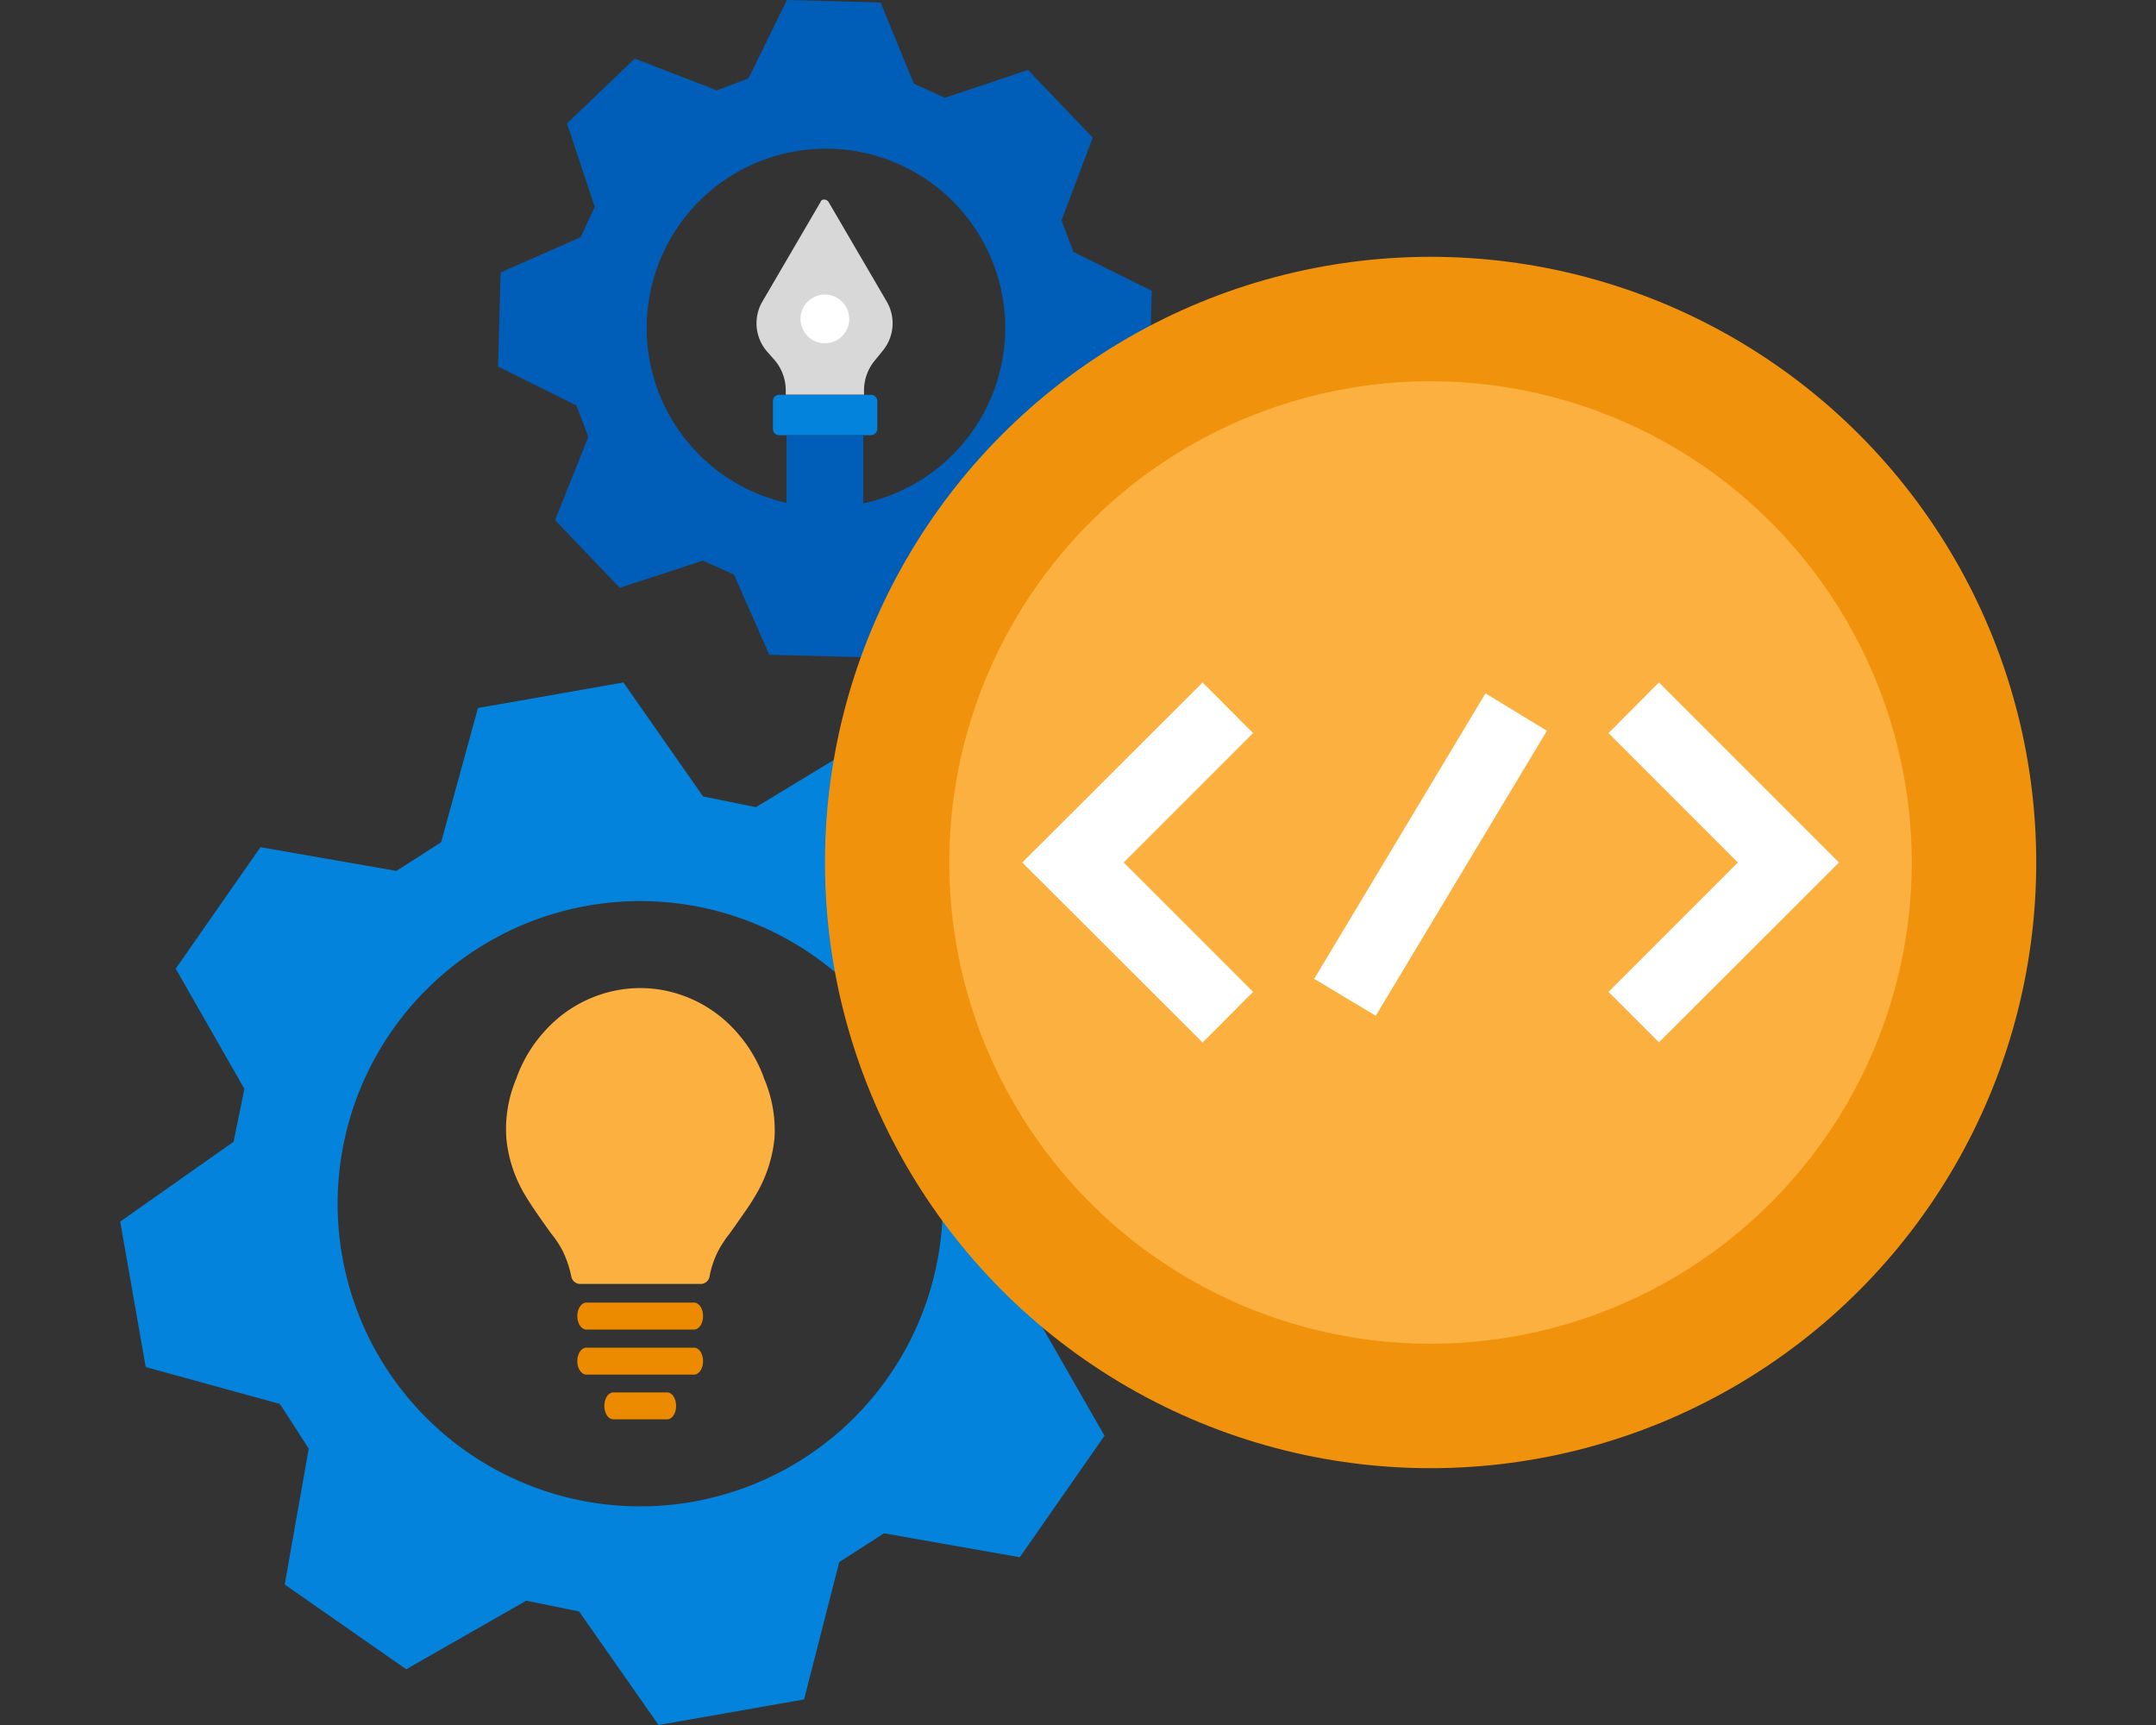 <svg id="design" xmlns="http://www.w3.org/2000/svg" viewBox="0 0 200 160"><rect x="0" y="0" width="200" height="160" fill="#333333" stroke="none"/><defs><style>.cls-1{fill:#0383db;}.cls-2{fill:#d8d8d8;}.cls-3{fill:#005eb8;}.cls-4{fill:#fff;}.cls-5{fill:#ed8b00;}.cls-6{fill:#fbb040;}.cls-7{fill:#f1920c;}</style></defs><path class="cls-1" d="M80.76,40.37H72.29a.58.58,0,0,1-.59-.58h0V37.21a.58.58,0,0,1,.58-.59h8.48a.59.59,0,0,1,.62.55v2.6a.59.59,0,0,1-.59.59h0Z"/><path class="cls-2" d="M76.11,18.75l-5.37,9.19a4,4,0,0,0,.41,4.66l.74.84a4.34,4.34,0,0,1,1,2.8v.36h7.26v-.36a4.35,4.35,0,0,1,1-2.8l.68-.84a4,4,0,0,0,.41-4.66l-5.37-9.19a.48.48,0,0,0-.66-.17A.46.46,0,0,0,76.11,18.75Z"/><path class="cls-3" d="M79.58,48.41H73.44a.48.48,0,0,1-.48-.49V40.37h7.12v7.55a.49.49,0,0,1-.49.49Z"/><circle class="cls-4" cx="76.52" cy="29.58" r="2.26"/><path class="cls-1" d="M97.14,117.14l10.53-7.42-2.34-13.5L92.89,92.81l-2.67-4.15,2.22-12.61L81.12,68.2l-11,6.67-4.9-1L57.83,63.3,44.34,65.67,40.92,78.12l-4.15,2.66-12.61-2.2L16.3,89.85,22.67,101l-1,4.9-10.52,7.41,2.37,13.49,12.45,3.42,2.67,4.15-2.23,12.6,11.27,7.86,11.14-6.36,4.9,1L61.09,160l13.5-2.37,3.26-12.74L82,142.22l12.6,2.22,7.86-11.27-6.37-11.12ZM59.4,139.72a28.07,28.07,0,1,1,28.06-28.07A28.07,28.07,0,0,1,59.4,139.72Z"/><path class="cls-5" d="M64.39,120.82h-10c-.46,0-.84.56-.84,1.25s.38,1.25.84,1.25h10c.46,0,.83-.56.83-1.25S64.85,120.82,64.39,120.82Z"/><path class="cls-5" d="M64.39,125h-10c-.46,0-.84.56-.84,1.25s.38,1.25.84,1.25h10c.46,0,.83-.56.83-1.25S64.85,125,64.39,125Z"/><path class="cls-5" d="M61.89,129.15h-5c-.46,0-.83.56-.83,1.25s.37,1.25.83,1.25h5c.46,0,.83-.56.83-1.25S62.35,129.15,61.89,129.15Z"/><path class="cls-6" d="M70.9,100.08a13.06,13.06,0,0,0-2.75-4.55,12,12,0,0,0-6.45-3.65,11.59,11.59,0,0,0-4.62,0,12,12,0,0,0-6.45,3.65,12.89,12.89,0,0,0-2.75,4.55,12,12,0,0,0-.91,5.48A12.48,12.48,0,0,0,48.8,111c.25.42.75,1.2,1.76,2.62.25.36.46.65.65.9a8.7,8.7,0,0,1,1,1.54,9.78,9.78,0,0,1,.79,2.36.84.84,0,0,0,.82.67H65a.83.83,0,0,0,.82-.69,8.76,8.76,0,0,1,.78-2.33,10.87,10.87,0,0,1,1.05-1.61l.61-.85c.69-1,1.29-1.81,1.75-2.61a12.72,12.72,0,0,0,1.84-5.48A12.22,12.22,0,0,0,70.9,100.08Z"/><path class="cls-3" d="M106.61,35.67l.23-8.7-7.26-3.6-1.11-2.93,2.9-7.67-6-6.28L87.65,9.07,84.77,7.76,81.69.23,73,0,69.43,7.27,66.51,8.38,58.88,5.44l-6.28,6,2.57,7.74L53.87,22l-7.43,3.27L46.2,34l7.27,3.6,1.11,2.92-3.09,7.72,6,6.28L65.21,52l2.88,1.3,3.27,7.43,8.7.23,3.56-7.26,2.92-1.11,7.63,2.94,6.28-6-2.57-7.73,1.3-2.84Zm-30,11.38A16.63,16.63,0,1,1,93.25,30.42,16.64,16.64,0,0,1,76.62,47.05Z"/><circle class="cls-7" cx="132.71" cy="80" r="56.18"/><circle class="cls-6" cx="132.7" cy="80" r="44.64"/><path class="cls-4" d="M111.56,63.3,94.83,80l16.73,16.7L116.24,92l-12-12,12-12Z"/><path class="cls-4" d="M149.21,68l12,12-12,12,4.68,4.68L170.59,80l-16.7-16.7Z"/><path class="cls-4" d="M121.91,90.79,137.8,64.31l5.7,3.47L127.62,94.22Z"/></svg>